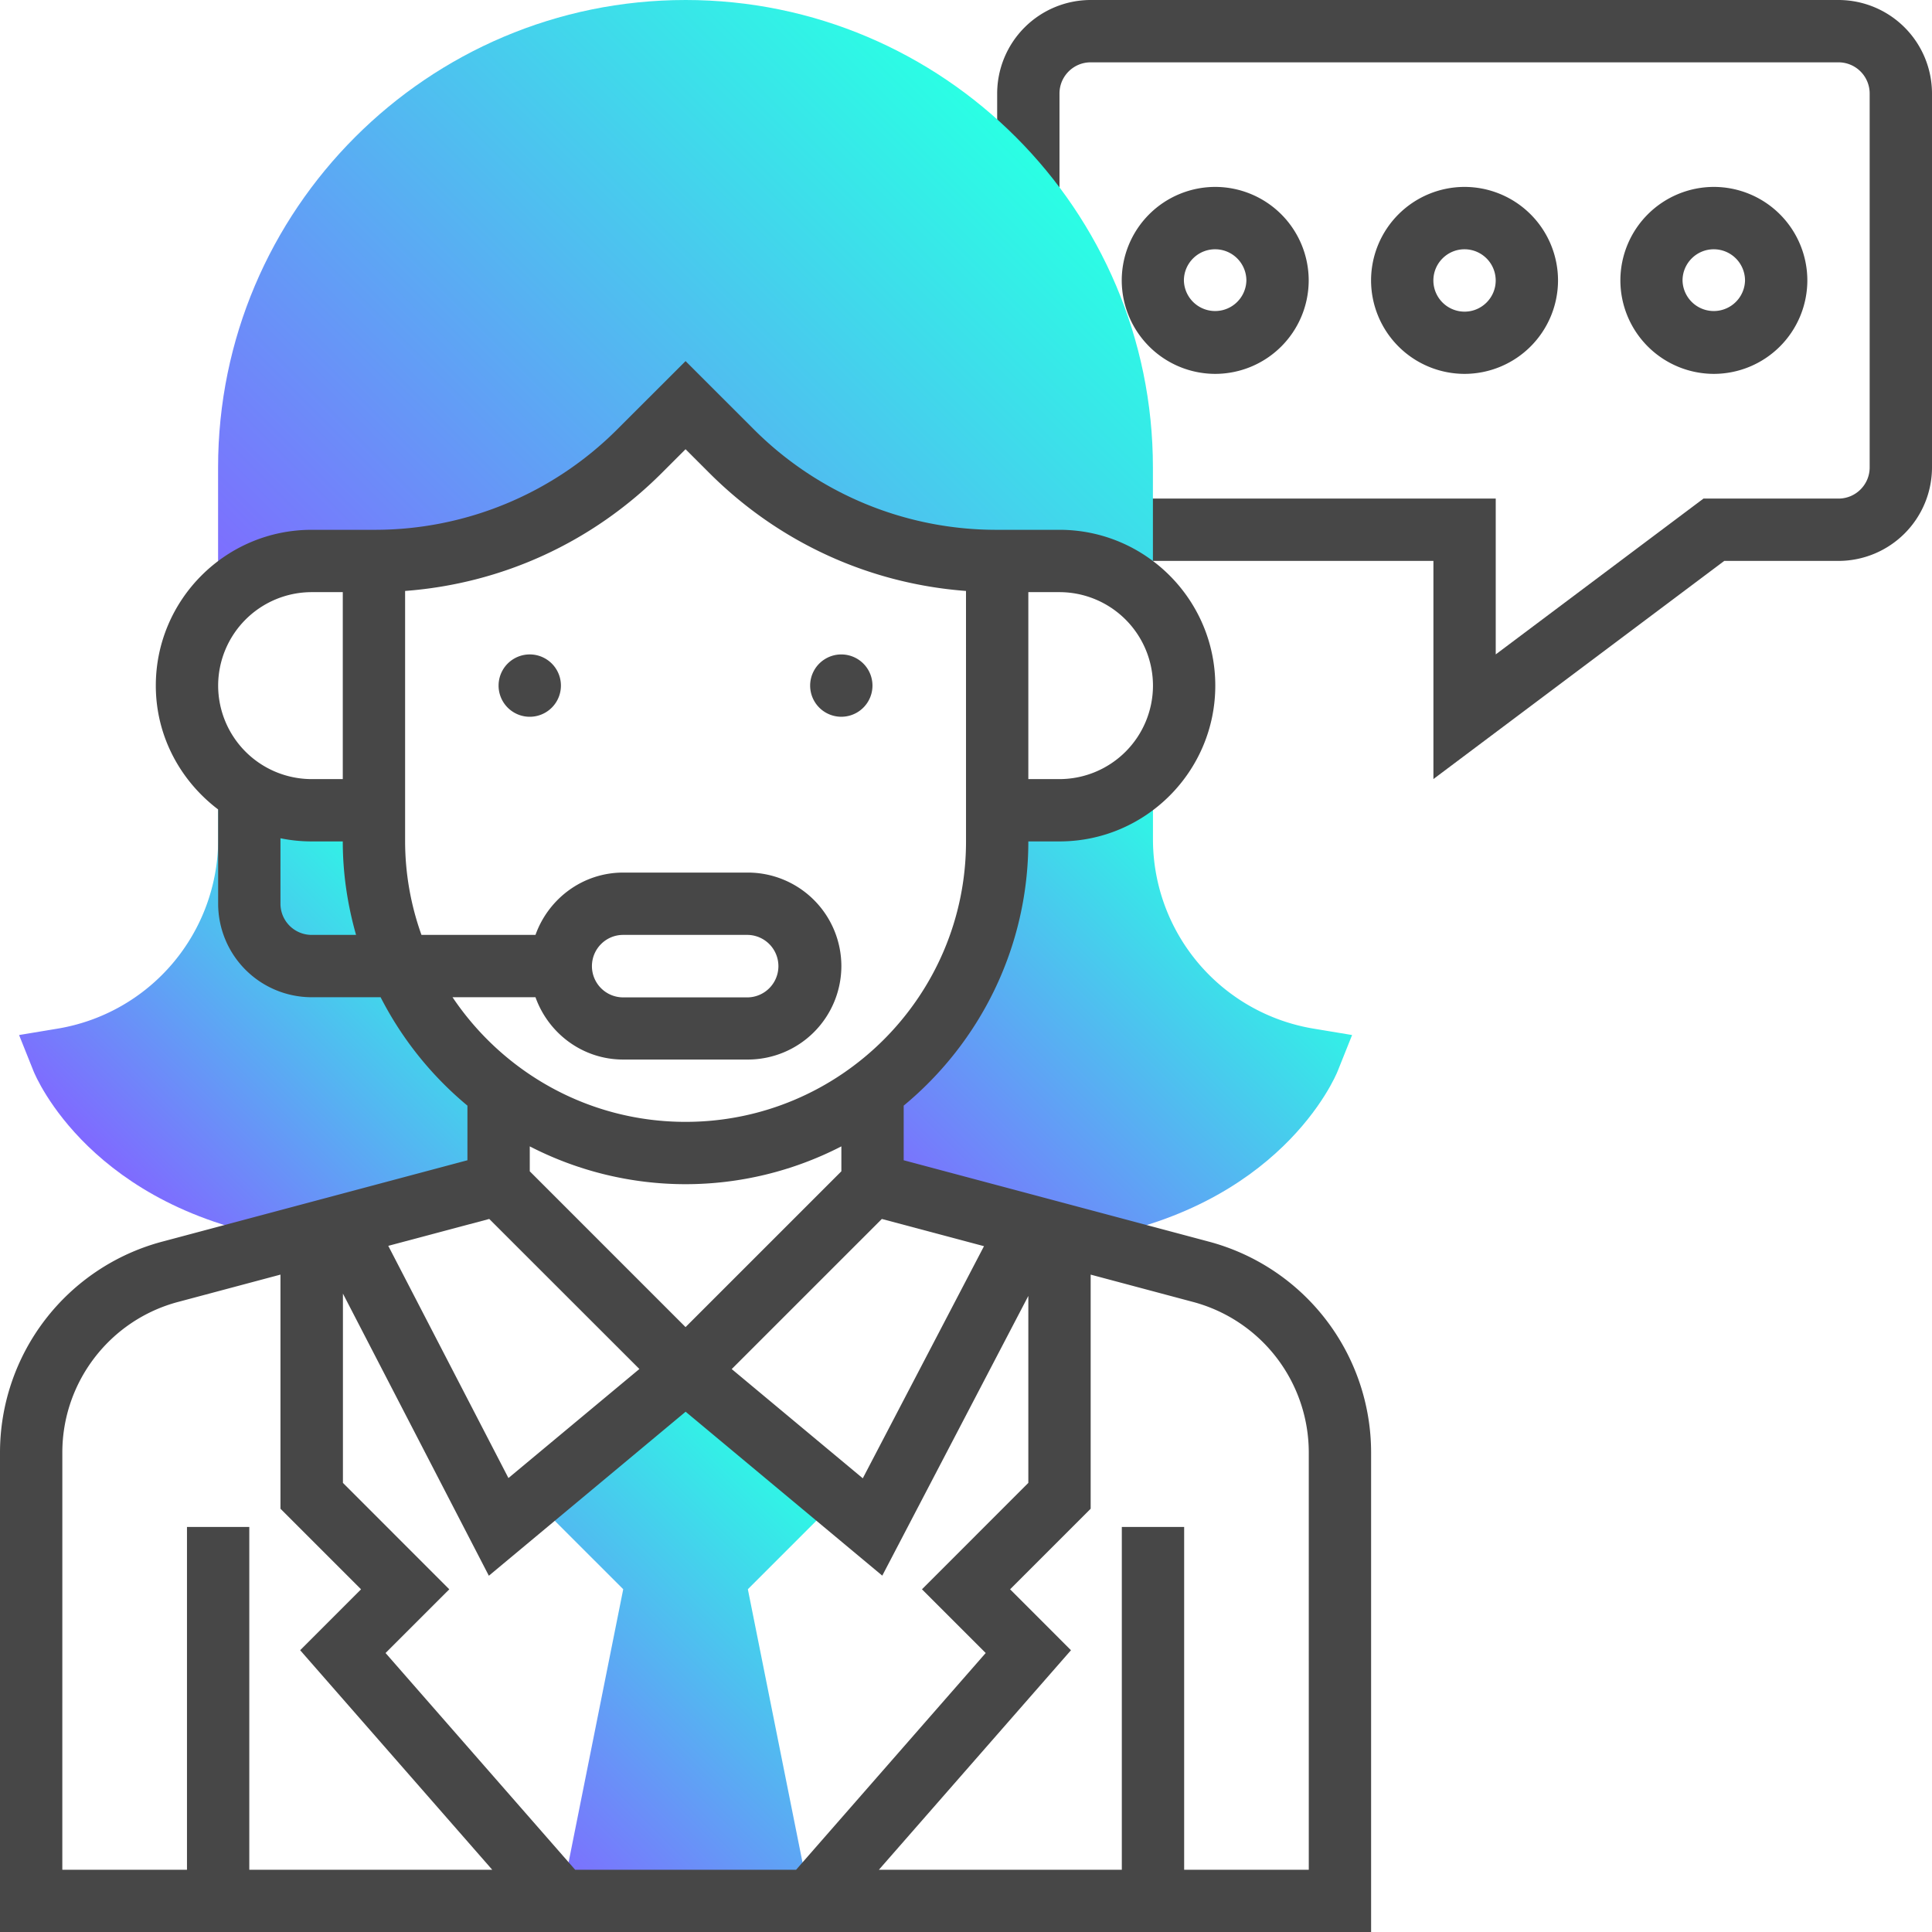 <svg xmlns="http://www.w3.org/2000/svg" xmlns:xlink="http://www.w3.org/1999/xlink" width="126" height="126" viewBox="0 0 126 126"><defs><path id="gszla" d="M730 1373h60.967v50.806H730z"/><path id="gszlg" d="M762.516 1423.807l-18.967-14.226h-7.452a6.105 6.105 0 0 1-6.097-6.097v-24.387a6.105 6.105 0 0 1 6.097-6.097h48.774a6.105 6.105 0 0 1 6.096 6.097v6.797h-4.064v-6.797c0-1.119-.91-2.032-2.032-2.032h-48.774a2.035 2.035 0 0 0-2.032 2.032v24.387c0 1.12.91 2.032 2.032 2.032h8.806l13.549 10.162v-10.162h24.387v4.065h-20.323z"/><path id="gszlh" d="M744.227 1397.383a6.104 6.104 0 0 1-6.097-6.096 6.104 6.104 0 0 1 6.097-6.097 6.104 6.104 0 0 1 6.096 6.097 6.104 6.104 0 0 1-6.096 6.096m.005-8.126a2.039 2.039 0 0 0-2.038 2.035 2.038 2.038 0 0 0 4.075 0c0-1.12-.913-2.035-2.037-2.035"/><path id="gszli" d="M760.487 1397.383a6.104 6.104 0 0 1-6.097-6.096 6.104 6.104 0 0 1 6.097-6.097 6.104 6.104 0 0 1 6.096 6.097 6.104 6.104 0 0 1-6.096 6.096m0-8.126a2.036 2.036 0 0 0-2.033 2.035c0 1.12.911 2.033 2.033 2.033a2.036 2.036 0 0 0 2.032-2.033c0-1.12-.911-2.035-2.032-2.035"/><path id="gszlj" d="M776.747 1397.383a6.104 6.104 0 0 1-6.097-6.096 6.104 6.104 0 0 1 6.097-6.097 6.104 6.104 0 0 1 6.096 6.097 6.104 6.104 0 0 1-6.096 6.096m.005-8.126a2.039 2.039 0 0 0-2.038 2.035 2.038 2.038 0 0 0 4.075 0c0-1.12-.913-2.035-2.037-2.035"/><path id="gszlb" d="M835.674 1425.835h-4.065v2.031c0 6.642-3.2 12.523-8.129 16.23v6.125l13.663 3.643c12.885-1.99 16.51-10.603 16.675-11.018l.938-2.344-2.493-.414a12.523 12.523 0 0 1-10.493-12.39v-4.668c-1.489 1.705-3.653 2.805-6.096 2.805"/><path id="gszlc" d="M780.807 1427.697a12.522 12.522 0 0 1-10.495 12.391l-2.492.414.937 2.344c.165.415 3.792 9.027 16.677 11.018l13.663-3.643v-6.125c-4.928-3.709-8.129-9.588-8.129-16.23v-2.031h-4.064c-2.444 0-4.607-1.1-6.097-2.805z"/><path id="gszld" d="M801.13 1470.55l6.097 6.095-4.066 20.323h16.26l-4.066-20.323 6.097-6.096-10.16-8.129z"/><path id="gszle" d="M811.294 1373c-16.81 0-30.484 13.675-30.484 30.484v8.9c1.49-1.704 3.653-2.804 6.097-2.804h4.064a24.534 24.534 0 0 0 17.347-7.186l2.976-2.975 2.974 2.975a24.534 24.534 0 0 0 17.348 7.186h4.065c2.443 0 4.607 1.1 6.096 2.805v-8.901c0-16.809-13.675-30.484-30.483-30.484z"/><path id="gszls" d="M845.44 1453.982a14.243 14.243 0 0 1 10.56 13.745v31.277h-89.42v-31.277a14.243 14.243 0 0 1 10.56-13.745l19.924-5.313v-3.562c-4.961-4.105-8.129-10.305-8.129-17.232h-2.033c-5.602 0-10.16-4.558-10.16-10.16 0-5.604 4.558-10.162 10.16-10.162h4.065a22.35 22.35 0 0 0 15.91-6.592l4.413-4.411 4.414 4.411a22.347 22.347 0 0 0 15.909 6.592h4.064c5.602 0 10.161 4.558 10.161 10.161 0 3.304-1.611 6.218-4.065 8.076v6.15a6.104 6.104 0 0 1-6.096 6.097h-4.5a22.5 22.5 0 0 1-5.662 7.07v3.562zm-56.505-30.171v-12.193h-2.033a6.104 6.104 0 0 0-6.096 6.096 6.104 6.104 0 0 0 6.096 6.097zm37.763 52.839l6.937-6.939v-12.345l-9.517 18.4-12.833-10.697-12.825 10.69-9.525-18.242v12.194l6.937 6.939-4.157 4.155 12.365 14.135h14.41l12.365-14.135zm-2.605-24.153l-9.792 9.785 8.54 7.112 7.837-15.143zm13.616-24.828c-.657.135-1.338.206-2.032.206h-2.032c0 2.116-.315 4.156-.866 6.097h2.898a2.035 2.035 0 0 0 2.032-2.032zm-4.064-16.051v12.193h2.032a6.104 6.104 0 0 0 6.096-6.097 6.104 6.104 0 0 0-6.096-6.096zm-40.646 16.257c0 10.084 8.205 18.29 18.29 18.29 6.327 0 11.911-3.23 15.198-8.128h-5.41c-.842 2.36-3.077 4.064-5.723 4.064h-8.128a6.105 6.105 0 0 1-6.098-6.097 6.105 6.105 0 0 1 6.098-6.097h8.128c2.646 0 4.88 1.705 5.723 4.065h7.436a18.164 18.164 0 0 0 1.067-6.097v-16.335c-6.328-.476-12.216-3.169-16.75-7.704l-1.54-1.539-1.54 1.539c-4.534 4.535-10.423 7.228-16.75 7.704zm24.397 8.134c0-1.122-.91-2.037-2.034-2.037h-8.135a2.038 2.038 0 0 0 0 4.075h8.135a2.038 2.038 0 0 0 2.034-2.038zm-6.106 14.221a22.2 22.2 0 0 1-10.162-2.467v1.626l10.162 10.161 10.16-10.161v-1.626a22.198 22.198 0 0 1-10.16 2.467zm-19.463 4.042l7.905 15.139 8.548-7.124-9.791-9.79zm-21.182 40.668h8.128v-22.355h4.065v22.355h15.843l-12.527-14.317 3.971-3.973-5.255-5.255v-15.268l-6.682 1.783a10.17 10.17 0 0 0-7.543 9.817zm81.29-27.213c0-4.595-3.101-8.634-7.544-9.817l-6.682-1.783v15.268l-5.255 5.255 3.97 3.973-12.526 14.317h15.844v-22.355h4.064v22.355h8.13z"/><path id="gszlt" d="M803.164 1417.713a2.032 2.032 0 1 1-4.064 0 2.032 2.032 0 0 1 4.064 0"/><path id="gszlu" d="M823.484 1417.713a2.033 2.033 0 1 1-4.066 0 2.033 2.033 0 0 1 4.066 0"/><linearGradient id="gszll" x1="826.72" x2="847.01" y1="1430.72" y2="1451.01" gradientUnits="userSpaceOnUse"><stop offset="0" stop-color="#2affe4"/><stop offset="1" stop-color="#8069ff"/></linearGradient><linearGradient id="gszln" x1="774.34" x2="797.08" y1="1429.5" y2="1452.24" gradientUnits="userSpaceOnUse"><stop offset="0" stop-color="#2affe4"/><stop offset="1" stop-color="#8069ff"/></linearGradient><linearGradient id="gszlp" x1="800.11" x2="822.47" y1="1471.57" y2="1493.92" gradientUnits="userSpaceOnUse"><stop offset="0" stop-color="#2affe4"/><stop offset="1" stop-color="#8069ff"/></linearGradient><linearGradient id="gszlr" x1="790.67" x2="831.91" y1="1381.01" y2="1422.24" gradientUnits="userSpaceOnUse"><stop offset="0" stop-color="#2affe4"/><stop offset="1" stop-color="#8069ff"/></linearGradient><clipPath id="gszlf"><use xlink:href="#gszla"/></clipPath><clipPath id="gszlk"><use xlink:href="#gszlb"/></clipPath><clipPath id="gszlm"><use xlink:href="#gszlc"/></clipPath><clipPath id="gszlo"><use xlink:href="#gszld"/></clipPath><clipPath id="gszlq"><use xlink:href="#gszle"/></clipPath></defs><g><g transform="matrix(-1 0 0 1 856 -1373)"><g><g><g/><g clip-path="url(#gszlf)"><use fill="#474747" xlink:href="#gszlg"/></g></g><g><use fill="#474747" xlink:href="#gszlh"/></g><g><use fill="#474747" xlink:href="#gszli"/></g><g><use fill="#474747" xlink:href="#gszlj"/></g></g><g><g/><g clip-path="url(#gszlk)"><use fill="url(#gszll)" xlink:href="#gszlb"/></g></g><g><g/><g clip-path="url(#gszlm)"><use fill="url(#gszln)" xlink:href="#gszlc"/></g></g><g><g/><g clip-path="url(#gszlo)"><use fill="url(#gszlp)" xlink:href="#gszld"/></g></g><g><g/><g clip-path="url(#gszlq)"><use fill="url(#gszlr)" xlink:href="#gszle"/></g></g><g><g><use fill="#474747" xlink:href="#gszls"/></g><g><use fill="#474747" xlink:href="#gszlt"/></g><g><use fill="#474747" xlink:href="#gszlu"/></g></g></g></g></svg>
